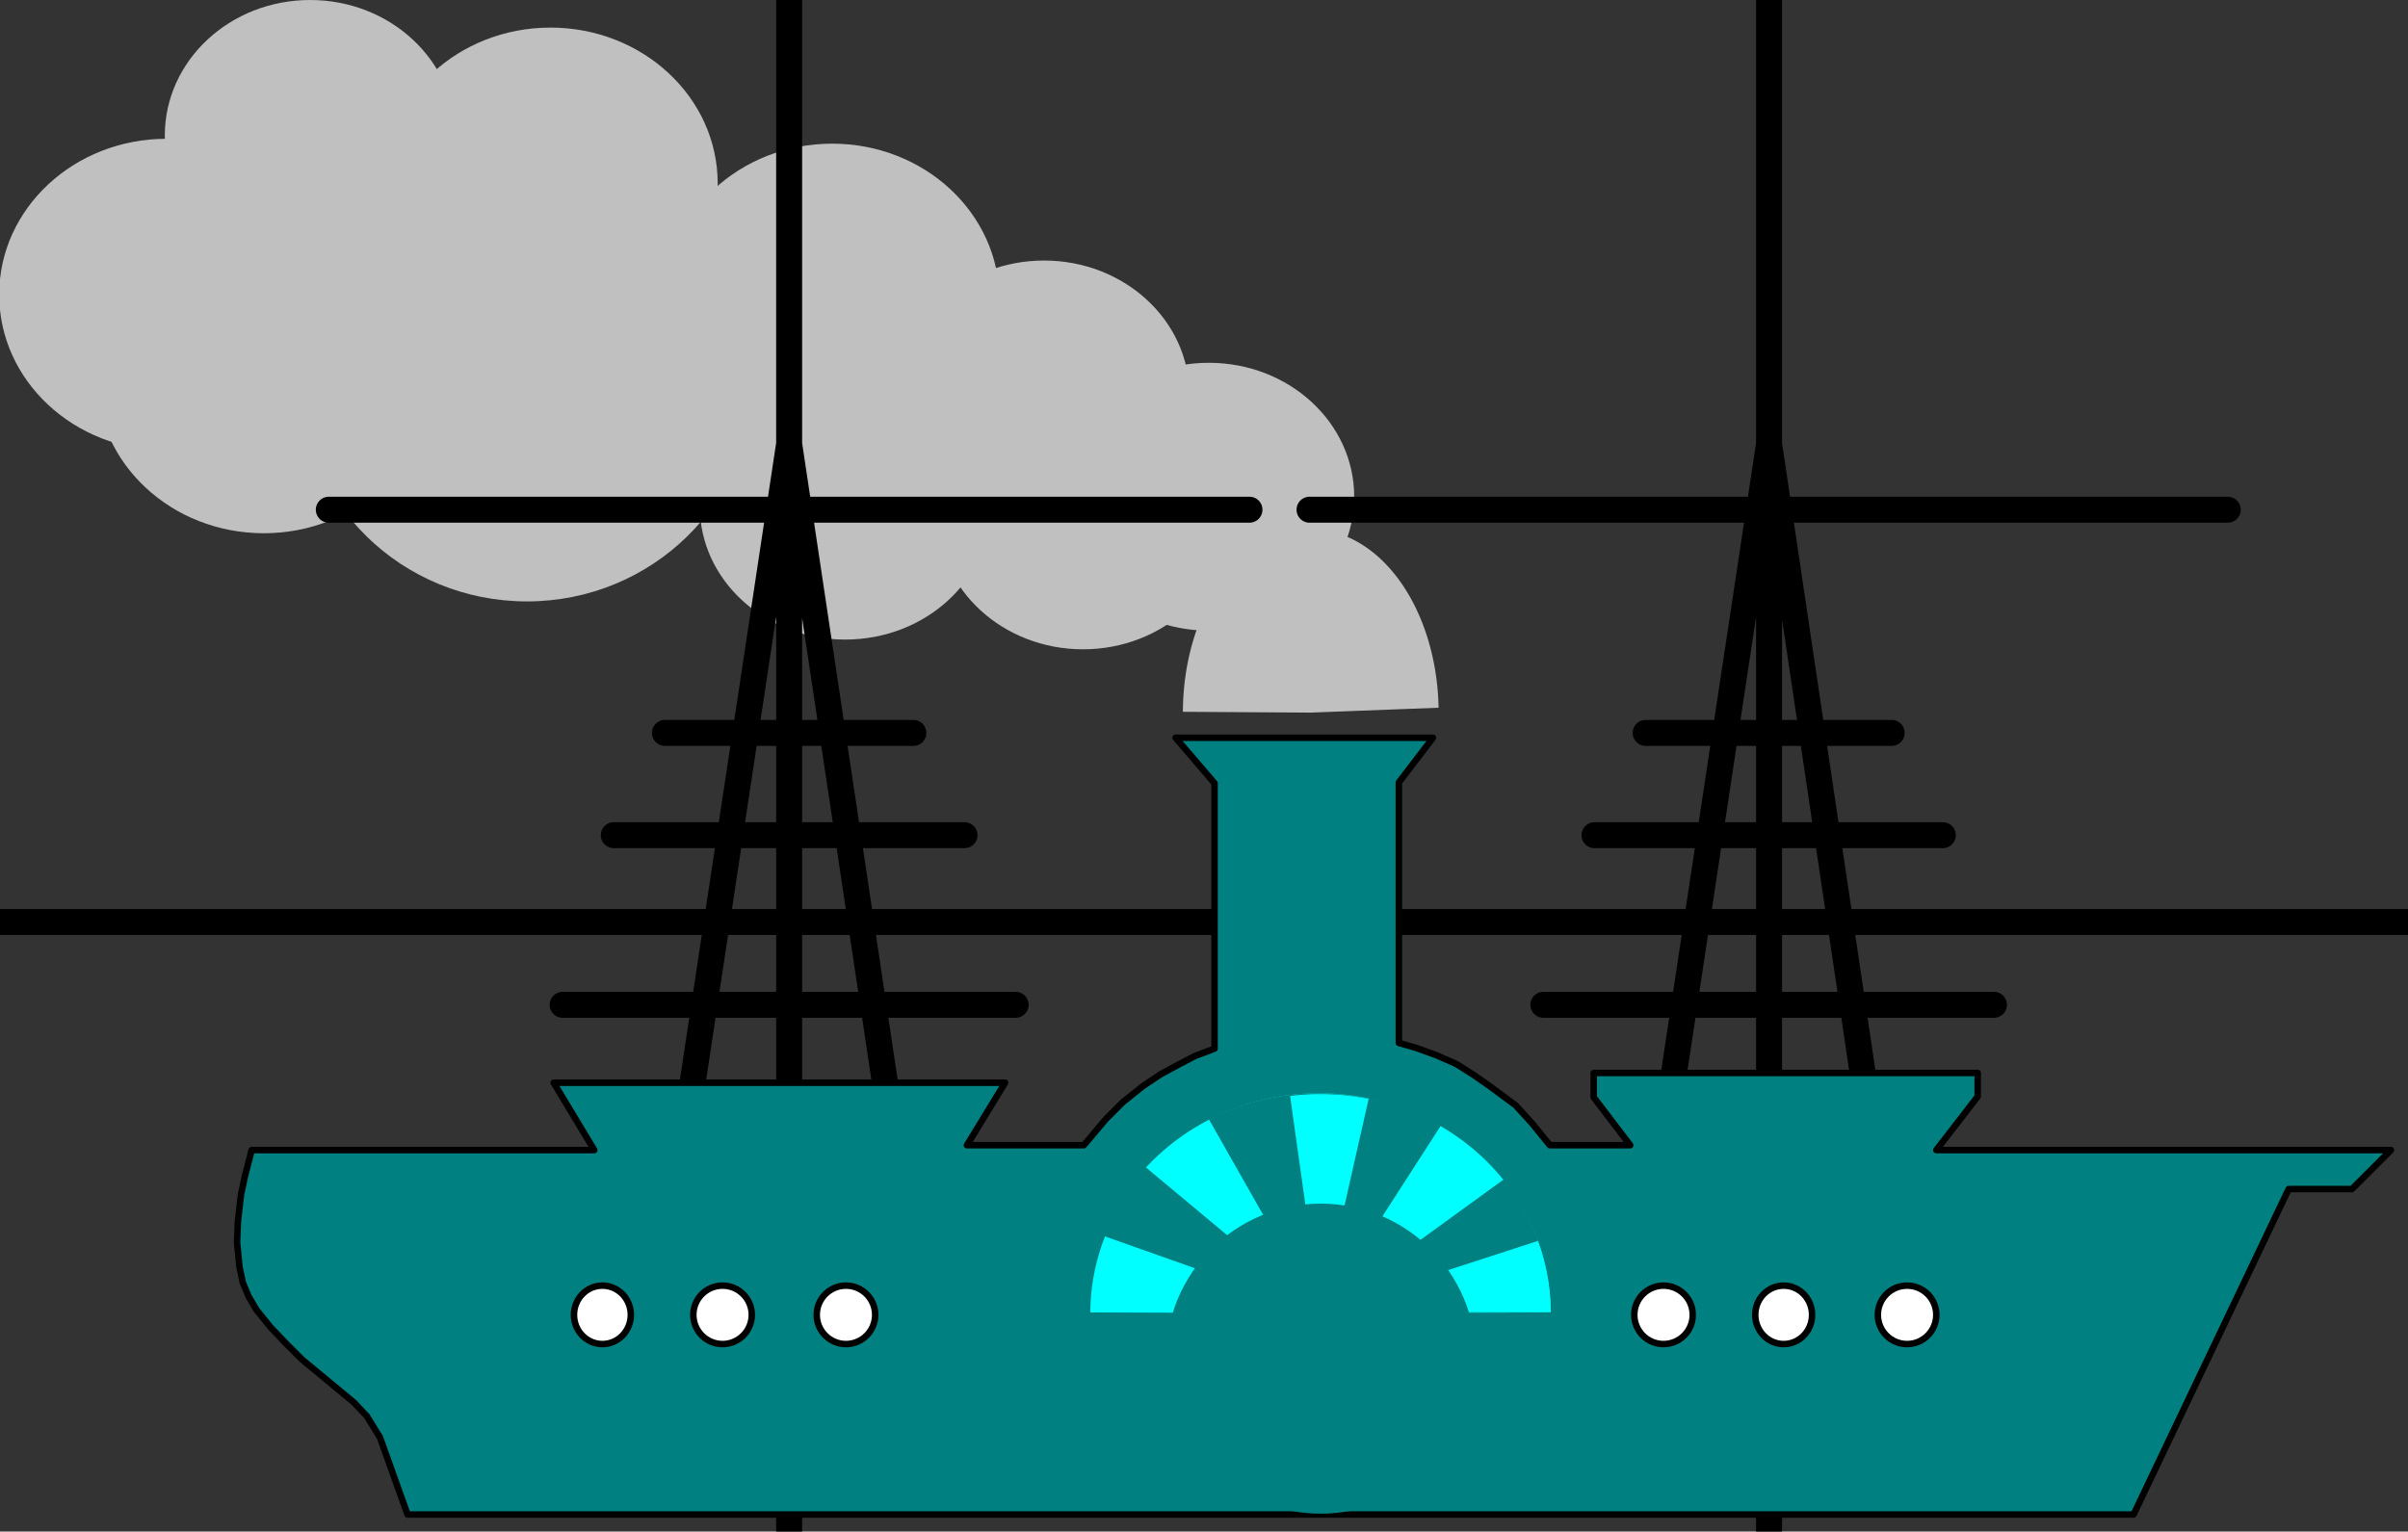 <svg xmlns="http://www.w3.org/2000/svg" width="494.333" height="314.5" fill-rule="evenodd" stroke-linecap="round" preserveAspectRatio="none" viewBox="0 0 2966 1887"><rect x="0" y="0" width="2966" height="1887" fill="#333333" stroke="none"/><style>.brush1{fill:silver}.pen1{stroke:none}.brush3{fill:teal}.pen3{stroke:#000;stroke-width:8;stroke-linejoin:round}.brush4{fill:#fff}.brush5{fill:#0ff}</style><ellipse cx="382" cy="167" class="pen1 brush1" rx="179" ry="167"/><ellipse cx="205" cy="363" class="pen1 brush1" rx="206" ry="192"/><ellipse cx="325" cy="465" class="pen1 brush1" rx="206" ry="192"/><ellipse cx="678" cy="226" class="pen1 brush1" rx="206" ry="192"/><ellipse cx="1025" cy="369" class="pen1 brush1" rx="206" ry="192"/><ellipse cx="1286" cy="486" class="pen1 brush1" rx="179" ry="165"/><ellipse cx="649" cy="468" class="pen1 brush1" rx="279" ry="273"/><ellipse cx="1041" cy="624" class="pen1 brush1" rx="179" ry="164"/><ellipse cx="1489" cy="612" class="pen1 brush1" rx="179" ry="165"/><ellipse cx="1334" cy="635" class="pen1 brush1" rx="179" ry="165"/><path d="m1614.5 878 157.444-6.036A157.5 226 0 0 0 1457.002 877Z" class="pen1 brush1"/><path fill="none" d="M2179-652v3051m-123-1038 123-814 122 820m-688-739h1131m-1572 508h2013M2027 903h303m-366 126h429m-492 209h555M972-652v3051M849 1361l123-814 123 820M405 628h1134M-33 1136h2010M819 903h306m-369 126h432m-495 209h558" style="stroke:#000;stroke-width:32;stroke-linejoin:round"/><path d="m310 1417-8 31-5 23-4 34-1 26 3 30 4 19 7 17 10 17 17 21 18 19 21 21 29 24 35 29 16 17 16 26 34 95h2126l191-401h78l48-48h-560l51-66v-29h-473v30l45 59h-99l-22-27-20-22-31-23-20-14-22-14-25-11-25-9-21-6V964l42-55h-317l48 56v327l-24 9-21 11-22 12-21 14-25 20-21 21-27 32h-144l47-77H682l50 83z" class="pen3 brush3"/><circle cx="1042" cy="1620" r="36" class="pen3 brush4"/><circle cx="890" cy="1620" r="36" class="pen3 brush4"/><ellipse cx="742" cy="1620" class="pen3 brush4" rx="35" ry="36"/><circle cx="2349" cy="1620" r="36" class="pen3 brush4"/><ellipse cx="2197" cy="1620" class="pen3 brush4" rx="35" ry="36"/><circle cx="2049" cy="1620" r="36" class="pen3 brush4"/><path d="m1626.5 1618 283.498-1.004a283.5 269 0 0 0-566.996.004Z" class="pen1 brush5"/><path d="m1625.5 1617 283.498-1.004a283.5 269 0 0 0-549.11-93.036Z" class="pen1 brush3"/><path d="m1624.5 1616 283.498-1.004a283.5 269 0 0 0-496.466-176.553Z" class="pen1 brush5"/><path d="m1623.5 1616 283.498-1.004a283.5 269 0 0 0-417.91-235.84Z" class="pen1 brush3"/><path d="m1626.5 1617 283.498-1.004a283.5 269 0 0 0-320.948-265.639Z" class="pen1 brush5"/><path d="m1626.5 1616 268.183-87.222a283.5 269 0 0 0-208.681-175.786Z" class="pen1 brush3"/><path d="m1626.5 1617 225.147-163.47a283.5 269 0 0 0-77.307-66.058Z" class="pen1 brush5"/><circle cx="1627" cy="1674" r="191" class="pen1 brush3"/></svg>
